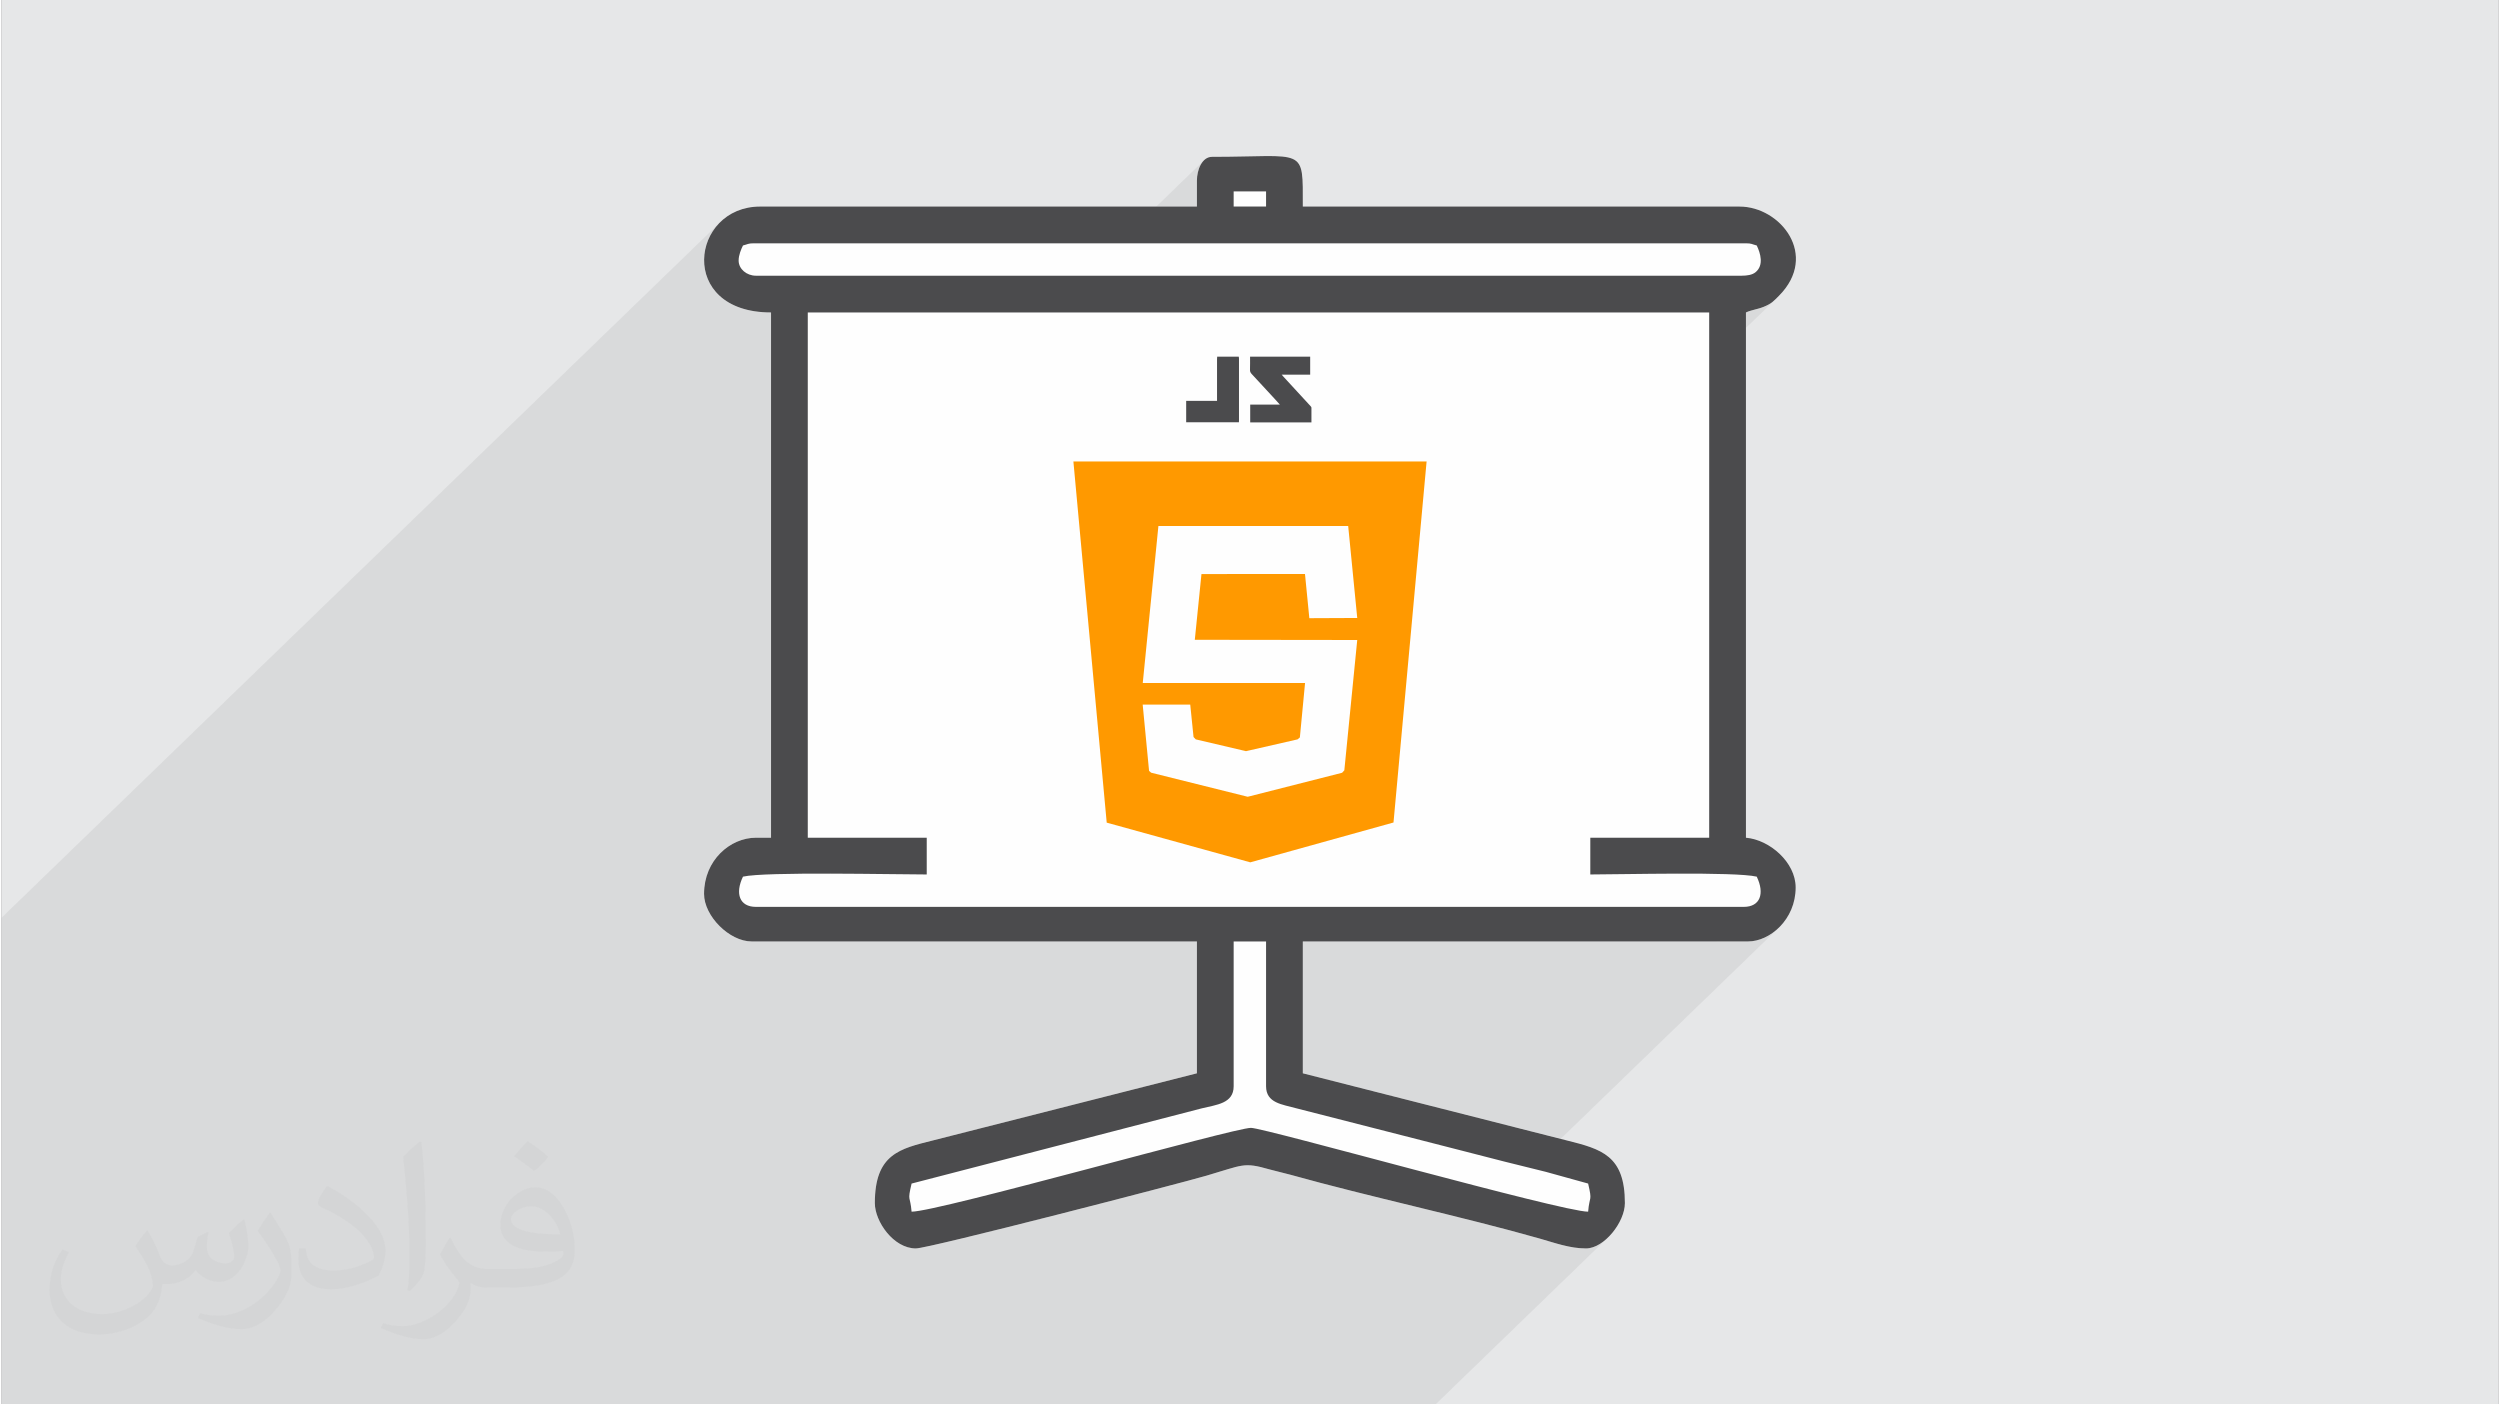 <?xml version="1.0" encoding="UTF-8"?>
<!DOCTYPE svg PUBLIC "-//W3C//DTD SVG 1.0//EN" "http://www.w3.org/TR/2001/REC-SVG-20010904/DTD/svg10.dtd">
<!-- Creator: CorelDRAW 2017 -->
<svg xmlns="http://www.w3.org/2000/svg" xml:space="preserve" width="356px" height="200px" version="1.0" shape-rendering="geometricPrecision" text-rendering="geometricPrecision" image-rendering="optimizeQuality" fill-rule="evenodd" clip-rule="evenodd"
viewBox="0 0 35600 20025"
 xmlns:xlink="http://www.w3.org/1999/xlink">
 <rect x="0" y="0" width="35600" height="20025" fill="#808080" stroke="none"/>
 <g id="Layer_x0020_1">
  <g id="_1589098907760">
   <path fill="#E6E7E8" d="M0 0l35600 0 0 20025 -35600 0 0 -20025z"/>
   <path fill="#373435" fill-opacity="0.078" d="M7952 20025l309 0 69 0 455 0 173 0 54 0 23 0 449 0 237 0 502 0 515 0 9 0 462 0 524 0 432 0 584 0 243 0 351 0 464 0 286 0 211 0 311 0 230 0 142 0 1012 0 359 0 892 0 377 0 220 0 235 0 235 0 275 0 776 0 118 0 295 0 511 0 152 0 2436 -2358 -93 70 -98 46 -98 17 -87 -4 -84 -10 -84 -15 -83 -19 -82 -22 -14 -4 464 -450 9 -75 9 -51 8 -35 5 -29 2 -29 -3 -40 -11 -58 -19 -84 -603 -167 -78 -19 -75 -19 -66 -16 3558 -3444 -104 91 -115 67 -118 41 -118 14 -454 0 584 -566 32 -52 15 -64 -1 -73 -18 -81 -35 -88 -73 -12 -100 -10 -124 -8 -143 -6 -159 -4 -172 -2 -181 -1 -185 0 -70 0 529 -512 0 -6762 945 -914 -22 20 -22 19 -24 17 -26 16 -32 16 -38 17 -35 13 -34 11 -33 9 -32 9 -32 8 -31 9 -30 10 -30 13 -524 507 0 -440 661 -640 38 -40 24 -46 11 -50 1 -51 -7 -52 -13 -51 -17 -48 -20 -44 -23 -6 -18 -6 -16 -5 -14 -5 -16 -4 -17 -3 -22 -2 -28 0 -7383 0 541 -524 0 -216 -462 0 -764 740 -301 0 541 -524 0 -370 3 -58 11 -59 16 -57 24 -53 30 -45 -1204 1166 -5198 0 -28 0 -21 2 -18 3 -15 4 -15 5 -16 5 -18 6 -23 6 -499 482 -3 -5 -40 -136 -12 -141 16 -141 42 -136 67 -128 91 -114 -10233 9904 0 646 0 118 0 1225 0 507 0 3300 0 190 0 370 0 291 0 293 160 0 223 0 1744 0 368 0 128 0 173 0 1078 0 1509 0 2383 0 186 0z"/>
   <path fill="#FEFEFE" d="M17043 2575l0 370 -6226 0c-993,0 -1191,1510 155,1510l0 7489 -216 0c-365,0 -740,318 -740,801 0,317 362,678 678,678l6349 0 0 1880 -3760 956c-474,119 -832,193 -832,894 0,263 266,647 586,647 183,0 3765,-927 4140,-1037 527,-154 528,-197 901,-90 103,29 205,50 294,75 1140,318 2457,598 3558,911 212,60 429,141 661,141 259,0 554,-375 554,-647 0,-678 -332,-769 -832,-894l-3760 -956 0 -1880 6349 0c309,0 678,-311 678,-770 0,-358 -371,-681 -709,-709l0 -7489c78,-37 163,-43 257,-82 111,-46 138,-79 214,-156 573,-577 23,-1272 -563,-1272l-6226 0c0,-866 48,-709 -1294,-709 -144,0 -216,187 -216,339z"/>
   <path fill="#4B4B4D" d="M12975 17276c-20,-239 -63,-134 0,-401l4136 -1072c209,-52 456,-68 456,-315l0 -2065 462 0 0 2065c0,240 231,258 428,313l1791 458c396,99 791,205 1177,302 209,52 380,94 593,147l603 167c62,267 20,162 0,401 -377,0 -4607,-1193 -4807,-1195 -237,-3 -4457,1195 -4839,1195zm-1480 -12821l12852 0 0 7489 -1695 0 0 524c444,0 2060,-42 2373,31 116,241 50,431 -185,431l-14084 0c-235,0 -301,-190 -185,-431 314,-73 2154,-31 2620,-31l0 -524 -1696 0 0 -7489zm-986 -740c0,-79 36,-162 62,-215 69,-17 71,-31 154,-31l14146 0c83,0 85,14 154,31 53,110 105,282 -18,382 -46,38 -122,49 -197,49l-14054 0c-132,0 -247,-95 -247,-216zm7058 -986l462 0 0 216 -462 0 0 -216zm-524 -154l0 370 -6226 0c-994,0 -1191,1510 154,1510l0 7489 -215 0c-365,0 -740,318 -740,801 0,317 362,678 678,678l6349 0 0 1880 -3760 956c-474,119 -832,193 -832,894 0,263 266,647 585,647 184,0 3766,-927 4141,-1037 527,-154 528,-197 901,-90 103,29 205,50 294,75 1140,318 2457,598 3558,911 211,60 429,141 660,141 260,0 555,-375 555,-647 0,-678 -332,-769 -832,-894l-3760 -956 0 -1880 6349 0c309,0 678,-311 678,-770 0,-358 -371,-681 -709,-709l0 -7489c78,-37 163,-43 257,-82 111,-46 137,-79 214,-156 573,-577 23,-1272 -563,-1272l-6226 0c0,-866 48,-709 -1294,-709 -144,0 -216,187 -216,339z"/>
   <g>
    <g>
     <path fill="#4B4B4D" fill-rule="nonzero" d="M18658 5085c0,85 0,170 0,257 -134,0 -266,0 -406,0 12,15 20,24 28,32 127,138 255,277 382,415 6,6 14,15 14,22 1,70 0,140 0,211 -292,0 -581,0 -873,0 0,-83 0,-166 0,-253 137,0 276,0 423,0 -28,-32 -50,-57 -73,-81 -110,-120 -220,-239 -331,-358 -15,-17 -23,-34 -22,-57 2,-63 1,-126 1,-188 286,0 571,0 857,0z"/>
     <path fill="#4B4B4D" fill-rule="nonzero" d="M17640 5085c1,9 3,18 3,27 0,294 0,588 0,882 0,8 -1,16 -1,27 -251,0 -501,0 -752,0 0,-101 0,-202 0,-306 145,0 290,0 440,0 0,-15 0,-27 0,-39 0,-185 0,-370 0,-555 0,-12 1,-24 2,-36 103,0 206,0 308,0z"/>
    </g>
    <path fill="#FF9900" fill-rule="nonzero" d="M15282 6579l475 5150 2047 566 2042 -568 472 -5148 -5036 0zm3229 3935l74 -776 -785 0 -1529 0 223 -2238 1306 0 1400 0 129 1311 -683 3 -62 -630 -784 0 -692 1 -95 937 787 1 1529 2 -184 1858 -32 35 -1313 334 -33 8 -1376 -343 -30 -26 -91 -945 678 0 47 462 32 34 716 168 57 -13 678 -155 33 -28z"/>
   </g>
   <path fill="#373435" fill-opacity="0.031" d="M2082 17547c68,103 112,202 156,312 31,63 48,183 199,183 43,0 106,-14 162,-45 63,-33 112,-83 136,-159l61 -202 145 -72 10 10c-20,76 -24,148 -24,206 0,169 145,233 262,233 68,0 128,-33 128,-95 0,-80 -34,-216 -77,-338 67,-68 135,-136 213,-192l12 7c34,144 54,286 54,381 0,93 -42,196 -76,264 -70,132 -194,237 -344,237 -114,0 -240,-58 -328,-163l-5 0c-82,101 -208,194 -412,194l-63 0c-10,134 -39,229 -83,314 -121,237 -480,404 -817,404 -471,0 -706,-272 -706,-633 0,-223 72,-431 184,-578l92 37c-70,134 -116,262 -116,386 0,338 274,499 592,499 293,0 657,-188 723,-404 -24,-237 -114,-349 -250,-565 41,-72 95,-145 160,-221l12 0zm5421 -1275c99,62 197,137 291,221 -53,74 -119,143 -201,202 -95,-76 -189,-142 -287,-212 66,-74 131,-147 197,-211zm51 927c-160,0 -291,105 -291,183 0,167 320,219 703,217 -48,-196 -216,-400 -412,-400zm-359 895c209,0 391,-7 529,-42 155,-39 286,-117 286,-171 0,-14 0,-31 -5,-45 -87,8 -187,8 -274,8 -281,0 -497,-64 -582,-223 -22,-43 -37,-93 -37,-148 0,-153 66,-303 182,-406 97,-85 204,-139 313,-139 197,0 355,159 464,409 60,136 102,293 102,491 0,132 -37,243 -119,325 -153,149 -435,205 -866,205l-197 0 0 0 -51 0c-107,0 -184,-19 -245,-66l-10 0c3,24 5,49 5,72 0,97 -31,220 -97,319 -192,287 -400,411 -580,411 -182,0 -405,-70 -606,-161l36 -70c66,27 155,45 279,45 325,0 752,-313 806,-619 -12,-24 -34,-57 -66,-92 -95,-114 -155,-209 -211,-308 49,-94 92,-171 134,-239l16 -2c139,283 265,446 546,446l44 0 0 0 204 0zm-1408 299c24,-130 27,-277 27,-413l0 -202c0,-377 -49,-926 -88,-1283 68,-74 163,-161 238,-218l22 6c51,449 63,971 63,1452 0,126 -5,249 -17,340 -7,113 -73,200 -213,332l-32 -14zm-1449 -596c7,177 95,317 398,317 189,0 349,-49 526,-134 32,-14 49,-33 49,-49 0,-112 -85,-258 -228,-392 -138,-126 -323,-237 -495,-312 -58,-24 -78,-51 -78,-76 0,-51 68,-159 124,-235l19 -2c197,103 418,256 580,427 148,157 240,315 240,489 0,128 -38,249 -101,360 -216,110 -447,192 -675,192 -276,0 -466,-130 -466,-435 0,-33 0,-84 12,-150l95 0zm-501 -504l173 279c63,103 121,214 121,392l0 226c0,184 -116,380 -306,574 -148,132 -279,187 -400,187 -180,0 -386,-55 -624,-158l27 -70c75,20 163,37 269,37 342,-2 692,-252 852,-557 19,-35 27,-68 27,-91 0,-35 -20,-74 -34,-109 -88,-165 -185,-316 -291,-454 55,-89 111,-173 172,-258l14 2z"/>
  </g>
 </g>
</svg>
